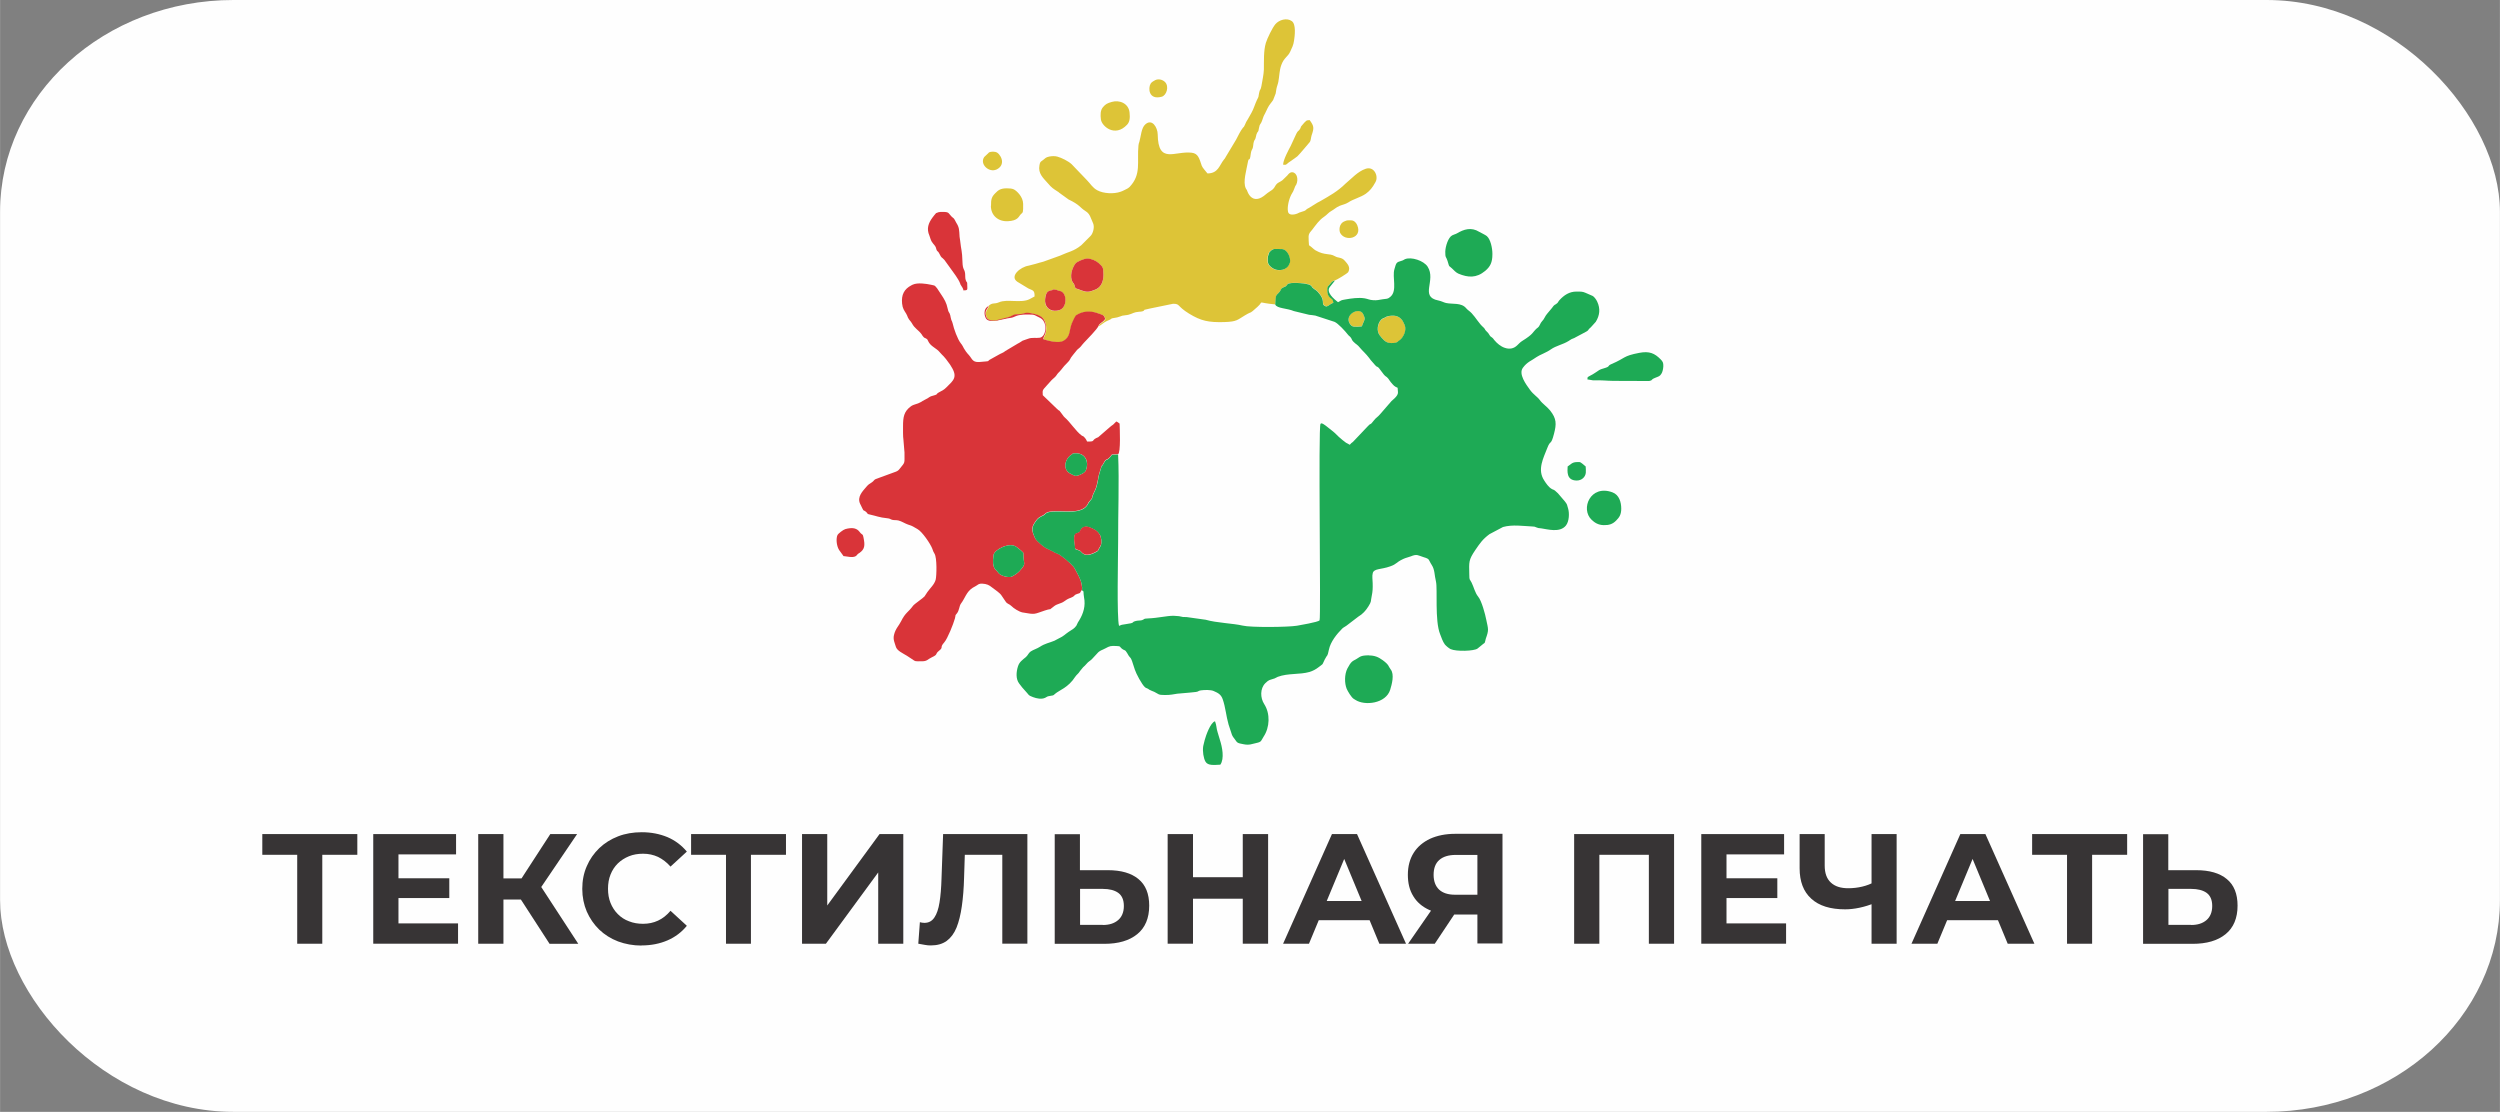 <?xml version="1.0" encoding="UTF-8"?> <svg xmlns="http://www.w3.org/2000/svg" xmlns:xlink="http://www.w3.org/1999/xlink" xmlns:xodm="http://www.corel.com/coreldraw/odm/2003" xml:space="preserve" width="18.901mm" height="8.406mm" version="1.0" shape-rendering="geometricPrecision" text-rendering="geometricPrecision" image-rendering="optimizeQuality" fill-rule="evenodd" clip-rule="evenodd" viewBox="0 0 18.837 8.378"><rect x="0" y="0" width="18.837" height="8.378" fill="#808080" stroke="none"/> <g id="Слой_x0020_1">  <rect fill="#FEFEFE" x="0" y="0" width="18.837" height="8.378" rx="1.759" ry="1.596"></rect> <polygon fill="#373435" fill-rule="nonzero" points="2.239,7.111 2.239,6.397 2.283,6.441 1.976,6.441 1.976,6.285 2.692,6.285 2.692,6.441 2.385,6.441 2.428,6.397 2.428,7.111 "></polygon> <path id="_1" fill="#373435" fill-rule="nonzero" d="M2.988 6.618l0.397 0 0 0.149 -0.397 0 0 -0.149zm0.014 0.34l0.449 0 0 0.153 -0.639 0 0 -0.826 0.624 0 0 0.153 -0.434 0 0 0.519z"></path> <path id="_2" fill="#373435" fill-rule="nonzero" d="M4.14 7.111l-0.257 -0.397 0.154 -0.093 0.32 0.491 -0.217 0zm-0.537 0l0 -0.826 0.19 0 0 0.826 -0.19 0zm0.134 -0.333l0 -0.159 0.288 0 0 0.159 -0.288 0zm0.317 -0.059l-0.176 -0.021 0.268 -0.413 0.202 0 -0.294 0.434z"></path> <path id="_3" fill="#373435" fill-rule="nonzero" d="M4.834 7.125c-0.064,0 -0.123,-0.011 -0.177,-0.031 -0.055,-0.021 -0.102,-0.051 -0.142,-0.089 -0.04,-0.039 -0.071,-0.084 -0.094,-0.136 -0.022,-0.052 -0.034,-0.109 -0.034,-0.171 0,-0.062 0.011,-0.119 0.034,-0.171 0.022,-0.052 0.054,-0.097 0.094,-0.136 0.041,-0.039 0.088,-0.068 0.142,-0.089 0.054,-0.021 0.114,-0.031 0.178,-0.031 0.072,0 0.136,0.013 0.194,0.037 0.058,0.025 0.106,0.061 0.146,0.109l-0.123 0.113c-0.028,-0.032 -0.06,-0.056 -0.094,-0.073 -0.035,-0.016 -0.072,-0.024 -0.113,-0.024 -0.039,0 -0.074,0.006 -0.106,0.019 -0.032,0.013 -0.06,0.031 -0.084,0.054 -0.024,0.024 -0.042,0.051 -0.055,0.084 -0.013,0.032 -0.019,0.068 -0.019,0.107 0,0.039 0.006,0.075 0.019,0.107 0.013,0.032 0.031,0.06 0.055,0.084 0.024,0.024 0.051,0.042 0.084,0.054 0.032,0.013 0.068,0.019 0.106,0.019 0.041,0 0.079,-0.008 0.113,-0.024 0.035,-0.016 0.066,-0.041 0.094,-0.074l0.123 0.113c-0.039,0.048 -0.088,0.085 -0.146,0.11 -0.058,0.025 -0.123,0.038 -0.195,0.038z"></path> <polygon id="_4" fill="#373435" fill-rule="nonzero" points="5.47,7.111 5.47,6.397 5.513,6.441 5.207,6.441 5.207,6.285 5.922,6.285 5.922,6.441 5.616,6.441 5.658,6.397 5.658,7.111 "></polygon> <polygon id="_5" fill="#373435" fill-rule="nonzero" points="6.043,7.111 6.043,6.285 6.233,6.285 6.233,6.823 6.627,6.285 6.806,6.285 6.806,7.111 6.617,7.111 6.617,6.574 6.223,7.111 "></polygon> <path id="_6" fill="#373435" fill-rule="nonzero" d="M7.013 7.124c-0.014,0 -0.029,-0.001 -0.044,-0.004 -0.015,-0.002 -0.032,-0.006 -0.05,-0.009l0.012 -0.162c0.011,0.003 0.022,0.005 0.034,0.005 0.032,0 0.057,-0.013 0.075,-0.04 0.018,-0.026 0.031,-0.064 0.039,-0.114 0.008,-0.05 0.013,-0.11 0.015,-0.18l0.012 -0.335 0.635 0 0 0.826 -0.189 0 0 -0.714 0.044 0.044 -0.364 0 0.039 -0.046 -0.007 0.218c-0.002,0.081 -0.008,0.153 -0.017,0.216 -0.009,0.063 -0.022,0.116 -0.04,0.161 -0.018,0.044 -0.043,0.077 -0.074,0.1 -0.032,0.023 -0.071,0.034 -0.119,0.034z"></path> <path id="_7" fill="#373435" fill-rule="nonzero" d="M8.347 6.557c0.1,0 0.177,0.022 0.231,0.067 0.054,0.044 0.081,0.111 0.081,0.2 0,0.094 -0.03,0.166 -0.09,0.215 -0.06,0.049 -0.143,0.073 -0.249,0.073l-0.373 0 0 -0.826 0.19 0 0 0.271 0.21 0zm-0.038 0.413c0.049,0 0.087,-0.012 0.116,-0.037 0.028,-0.024 0.043,-0.06 0.043,-0.106 0,-0.046 -0.014,-0.078 -0.042,-0.099 -0.028,-0.02 -0.067,-0.03 -0.116,-0.03l-0.172 0 0 0.271 0.172 0z"></path> <path id="_8" fill="#373435" fill-rule="nonzero" d="M9.364 6.285l0.191 0 0 0.826 -0.191 0 0 -0.826zm-0.375 0.826l-0.191 0 0 -0.826 0.191 0 0 0.826zm0.389 -0.339l-0.403 0 0 -0.162 0.403 0 0 0.162z"></path> <path id="_9" fill="#373435" fill-rule="nonzero" d="M9.668 7.111l0.368 -0.826 0.189 0 0.369 0.826 -0.201 0 -0.302 -0.729 0.075 0 -0.303 0.729 -0.196 0zm0.184 -0.177l0.051 -0.145 0.425 0 0.052 0.145 -0.527 0z"></path> <path id="_10" fill="#373435" fill-rule="nonzero" d="M11.132 7.111l0 -0.261 0.047 0.041 -0.226 0c-0.072,0 -0.133,-0.012 -0.185,-0.035 -0.052,-0.024 -0.092,-0.058 -0.119,-0.103 -0.028,-0.045 -0.041,-0.098 -0.041,-0.161 0,-0.065 0.015,-0.12 0.044,-0.166 0.029,-0.046 0.071,-0.081 0.124,-0.106 0.053,-0.024 0.116,-0.037 0.189,-0.037l0.356 0 0 0.826 -0.189 0zm-0.522 0l0.205 -0.296 0.193 0 -0.197 0.296 -0.202 0zm0.522 -0.322l0 -0.397 0.047 0.05 -0.21 0c-0.054,0 -0.096,0.013 -0.124,0.038 -0.029,0.025 -0.043,0.063 -0.043,0.112 0,0.048 0.014,0.085 0.041,0.111 0.028,0.026 0.068,0.039 0.121,0.039l0.215 0 -0.047 0.048z"></path> <polygon id="_11" fill="#373435" fill-rule="nonzero" points="11.861,7.111 11.861,6.285 12.614,6.285 12.614,7.111 12.424,7.111 12.424,6.397 12.467,6.441 12.007,6.441 12.051,6.397 12.051,7.111 "></polygon> <path id="_12" fill="#373435" fill-rule="nonzero" d="M12.995 6.618l0.397 0 0 0.149 -0.397 0 0 -0.149zm0.014 0.34l0.449 0 0 0.153 -0.639 0 0 -0.826 0.624 0 0 0.153 -0.434 0 0 0.519z"></path> <path id="_13" fill="#373435" fill-rule="nonzero" d="M14.129 6.803c-0.041,0.017 -0.08,0.029 -0.118,0.037 -0.038,0.008 -0.074,0.012 -0.108,0.012 -0.111,0 -0.196,-0.026 -0.255,-0.08 -0.059,-0.053 -0.088,-0.13 -0.088,-0.229l0 -0.258 0.189 0 0 0.237c0,0.057 0.015,0.099 0.046,0.128 0.031,0.029 0.074,0.043 0.131,0.043 0.036,0 0.071,-0.004 0.105,-0.012 0.034,-0.008 0.065,-0.02 0.094,-0.036l0.005 0.158zm-0.027 0.308l0 -0.826 0.189 0 0 0.826 -0.189 0z"></path> <path id="_14" fill="#373435" fill-rule="nonzero" d="M14.403 7.111l0.368 -0.826 0.189 0 0.369 0.826 -0.201 0 -0.302 -0.729 0.075 0 -0.303 0.729 -0.196 0zm0.184 -0.177l0.051 -0.145 0.425 0 0.052 0.145 -0.527 0z"></path> <polygon id="_15" fill="#373435" fill-rule="nonzero" points="15.575,7.111 15.575,6.397 15.619,6.441 15.312,6.441 15.312,6.285 16.028,6.285 16.028,6.441 15.721,6.441 15.764,6.397 15.764,7.111 "></polygon> <path id="_16" fill="#373435" fill-rule="nonzero" d="M16.548 6.557c0.1,0 0.177,0.022 0.231,0.067 0.054,0.044 0.081,0.111 0.081,0.2 0,0.094 -0.03,0.166 -0.09,0.215 -0.06,0.049 -0.143,0.073 -0.249,0.073l-0.373 0 0 -0.826 0.19 0 0 0.271 0.21 0zm-0.038 0.413c0.049,0 0.087,-0.012 0.116,-0.037 0.028,-0.024 0.043,-0.06 0.043,-0.106 0,-0.046 -0.014,-0.078 -0.042,-0.099 -0.028,-0.02 -0.067,-0.03 -0.116,-0.03l-0.172 0 0 0.271 0.172 0z"></path> <path fill="#FEFEFE" d="M8.277 2.46c-0.01,0.023 -0.085,0.099 -0.109,0.125 -0.03,0.031 -0.012,0.02 -0.051,0.053l-0.03 0.037c-0.034,0.041 -0.011,0.029 -0.051,0.068 -0.028,0.026 -0.027,0.034 -0.053,0.061 -0.009,0.01 -0.006,0.005 -0.015,0.016 -0.008,0.01 -0.004,0.008 -0.013,0.018 -0.021,0.023 -0.013,0.007 -0.057,0.058l-0.01 0.011c-0.034,0.038 -0.032,0.034 -0.03,0.073l0.106 0.102c0.026,0.028 0.004,-0.009 0.041,0.043 0.001,0.002 0.009,0.011 0.009,0.012 0.001,0.001 0.002,0.002 0.002,0.003l0.008 0.008c0.039,0.033 0.084,0.104 0.126,0.135 0.014,0.011 0.008,0.001 0.024,0.017 0.01,0.011 0.013,0.019 0.018,0.029 0.061,0.002 0.034,-0.008 0.067,-0.025 0.022,-0.011 0.01,-0.001 0.029,-0.018l0.075 -0.065c0.01,-0.009 0.017,-0.012 0.026,-0.02 0.013,-0.01 0.011,-0.013 0.023,-0.023 0.013,0.004 0.014,0.008 0.025,0.016 0.001,0.031 0.01,0.221 -0.012,0.231 0.01,0.21 -0,0.442 0,0.654 0,0.102 -0.011,0.583 0.007,0.637 0.021,-0.007 0.004,-0.006 0.045,-0.012 0.088,-0.012 0.039,-0.015 0.082,-0.025 0.016,-0.004 0.033,-0.002 0.046,-0.006 0.024,-0.008 0.005,-0.011 0.045,-0.013 0.077,-0.003 0.139,-0.02 0.193,-0.02l0.041 0.003c0.048,0.011 0.016,0.004 0.059,0.007l0.142 0.02c0.083,0.024 0.207,0.027 0.278,0.044 0.061,0.015 0.344,0.012 0.409,0.001 0.014,-0.003 0.163,-0.027 0.171,-0.041 0.011,-0.018 -0.011,-1.461 0.007,-1.48 0.009,-0.005 -0.002,-0.003 0.011,-0.003 0.011,0.001 0.048,0.031 0.058,0.04 0.001,0.001 0.002,0.002 0.003,0.002 0.06,0.047 0.041,0.04 0.094,0.083 0.009,0.007 0.017,0.015 0.026,0.02 0.005,0.003 0.009,0.005 0.017,0.009 0.015,0.008 -0.004,0.001 0.012,0.006 0.011,-0.014 0.01,-0.01 0.023,-0.021l0.114 -0.12c0.025,-0.026 0.013,0.002 0.045,-0.043 0.014,-0.019 0.029,-0.026 0.047,-0.047l0.085 -0.098c0.015,-0.013 0.035,-0.029 0.043,-0.045 0.009,-0.018 0.005,-0.02 0.003,-0.055 -0.025,-0.01 -0.03,-0.018 -0.052,-0.043 -0.009,-0.01 -0.015,-0.021 -0.022,-0.03 -0.013,-0.014 -0.015,-0.009 -0.03,-0.027l-0.038 -0.05c-0.016,-0.015 -0.012,-0.003 -0.027,-0.02l-0.034 -0.039c-0.009,-0.01 -0.004,-0.006 -0.011,-0.015 -0.025,-0.033 -0.052,-0.057 -0.064,-0.071 -0.031,-0.039 -0.032,-0.028 -0.056,-0.053 -0.015,-0.015 -0.008,-0.015 -0.018,-0.029 -0.007,-0.01 -0.015,-0.013 -0.023,-0.024 -0.02,-0.026 -0.074,-0.086 -0.101,-0.096l-0.144 -0.047c-0.017,-0.003 -0.027,-0.004 -0.047,-0.006l-0.115 -0.028c-0.051,-0.023 -0.127,-0.019 -0.14,-0.049 -0.154,-0.014 -0.079,-0.031 -0.136,0.019 -0.071,0.063 -0.028,0.025 -0.093,0.063 -0.058,0.034 -0.059,0.049 -0.157,0.051 -0.118,0.003 -0.175,-0.008 -0.265,-0.064 -0.093,-0.057 -0.065,-0.074 -0.12,-0.074l-0.175 0.036c-0.078,0.016 -0.02,0.007 -0.056,0.021 -0.009,0.003 -0.014,0.003 -0.024,0.003 -0.043,0.003 -0.047,0.014 -0.082,0.023 -0.016,0.004 -0.029,0.003 -0.046,0.007 -0.011,0.002 -0.025,0.01 -0.039,0.013 -0.076,0.014 -0.008,-0.001 -0.077,0.027 -0.019,0.008 -0.043,0.029 -0.062,0.041z"></path> <path fill="#DDC437" d="M7.466 1.551c0,0.073 0.055,0.119 0.127,0.116 0.079,-0.004 0.081,-0.035 0.099,-0.053 0.016,-0.015 0.018,-0.009 0.017,-0.079 -0.001,-0.052 -0.047,-0.096 -0.07,-0.108 -0.014,-0.007 -0.037,-0.008 -0.056,-0.008 -0.045,0.001 -0.062,0.014 -0.084,0.037 -0.026,0.026 -0.033,0.044 -0.032,0.095zm2.983 0.835l-0.009 0.006c-0.016,0.009 -0.023,0.008 -0.036,0.022 -0.024,0.028 -0.032,0.082 -0.007,0.114 0.022,0.028 0.043,0.054 0.075,0.057 0.016,0.002 0.04,0.001 0.051,-0.004 0.018,-0.008 0,0.001 0.013,-0.009l0.015 -0.011c0.022,-0.017 0.051,-0.07 0.034,-0.111 -0.001,-0.002 -0.014,-0.029 -0.015,-0.031 -0.027,-0.041 -0.07,-0.047 -0.116,-0.034 -0.001,0 -0.003,0.001 -0.004,0.002zm-0.19 0.074c0.006,-0.008 0.003,-0.003 0.007,-0.014 0.018,-0.046 0.023,-0.041 0.006,-0.079 -0.028,-0.062 -0.154,0.007 -0.096,0.079 0.016,0.02 0.033,0.017 0.083,0.013zm-1.882 -1.692c-0.034,0.01 -0.045,0.015 -0.066,0.039 -0.021,0.024 -0.02,0.06 -0.016,0.093 0.007,0.052 0.106,0.137 0.197,0.04 0.021,-0.022 0.023,-0.052 0.019,-0.092 -0.007,-0.069 -0.076,-0.097 -0.134,-0.08zm-0.926 0.382l-0.035 0.033c-0.037,0.053 0.035,0.121 0.093,0.094 0.025,-0.012 0.041,-0.032 0.041,-0.059 0,-0.025 -0.017,-0.055 -0.037,-0.068 -0.017,-0.01 -0.047,-0.009 -0.063,-0.001zm1.255 -0.547c-0.011,0.006 -0.029,0.015 -0.036,0.027 -0.02,0.032 -0.017,0.126 0.083,0.099 0.037,-0.01 0.058,-0.078 0.025,-0.111 -0.019,-0.019 -0.05,-0.025 -0.071,-0.015zm-0.779 1.585c0,0 0.003,-0.011 0.031,-0.003 0.002,0 0.006,0.002 0.008,0.003l0.008 0.003c0.007,0.002 0.01,0.002 0.017,0.004 0.05,0.017 0.049,0.127 -0.011,0.143 -0.053,0.015 -0.093,-0.007 -0.104,-0.05 -0.005,-0.021 -0.001,-0.048 0.005,-0.068 0.005,-0.017 0.015,-0.025 0.032,-0.03 0.008,-0.002 0.009,-0.001 0.014,-0.002zm0.178 -0.014c-0.01,-0.017 -0.004,-0.012 -0.01,-0.027 -0.008,-0.02 0.002,0.003 -0.012,-0.019 -0.026,-0.042 -0.006,-0.107 0.021,-0.142 0.01,-0.013 0.064,-0.036 0.087,-0.037 0.029,-0.001 0.07,0.018 0.088,0.035 0.03,0.028 0.035,0.031 0.035,0.088 -0,0.055 -0.02,0.099 -0.071,0.115 -0.019,0.006 -0.025,0.011 -0.046,0.012 -0.032,0.001 -0.065,-0.018 -0.091,-0.025zm1.48 -0.291c0.009,-0.007 0.017,-0.006 0.033,-0.007 0.011,-0 0.03,-0 0.041,0.001 0.044,0.005 0.066,0.069 0.059,0.1 -0.001,0.005 -0.011,0.026 -0.013,0.028 -0.027,0.036 -0.095,0.048 -0.141,-0.004 -0.016,-0.018 -0.014,-0.036 -0.012,-0.069l0.01 -0.03c0.008,-0.009 0.014,-0.013 0.022,-0.02zm-2.132 0.424c-0.009,0.022 -0.035,0.038 -0.02,0.081 0.01,0.028 0.043,0.033 0.079,0.026l0.087 -0.022c0.013,-0.004 0.008,-0.002 0.019,-0.007 0.002,-0.001 0.006,-0.003 0.007,-0.004 0.029,-0.014 0.028,-0.008 0.061,-0.012 0.043,-0.004 0.036,-0.018 0.089,-0.006 0.057,0.013 0.106,0.024 0.108,0.11 0.001,0.043 -0.007,0.044 -0.017,0.07 -0,0.001 -0.001,0.003 -0.001,0.004 -0,0.001 -0.003,0.009 -0.003,0.011 0.031,0.004 -0.027,-0.007 0.012,0.004 0.039,0.011 0.109,0.028 0.143,0.007 0.052,-0.032 0.039,-0.075 0.061,-0.131 0.006,-0.015 0.024,-0.056 0.033,-0.061 0.049,-0.032 0.105,-0.034 0.161,-0.015 0.032,0.012 0.05,0.009 0.057,0.044 -0.02,0.031 -0.04,0.026 -0.051,0.054 0.02,-0.012 0.043,-0.033 0.062,-0.041 0.068,-0.028 0,-0.013 0.077,-0.027 0.014,-0.003 0.028,-0.01 0.039,-0.013 0.017,-0.004 0.03,-0.003 0.046,-0.007 0.035,-0.009 0.039,-0.02 0.082,-0.023 0.01,-0.001 0.015,0 0.024,-0.003 0.036,-0.014 -0.022,-0.004 0.056,-0.021l0.175 -0.036c0.055,-0 0.027,0.017 0.12,0.074 0.091,0.056 0.148,0.067 0.265,0.064 0.098,-0.003 0.099,-0.017 0.157,-0.051 0.065,-0.039 0.022,-0 0.093,-0.063 0.057,-0.05 -0.018,-0.033 0.136,-0.019 0.002,-0.085 0.008,-0.065 0.034,-0.098 0.012,-0.015 0.006,-0.016 0.019,-0.027 0.008,-0.006 0.02,-0.008 0.028,-0.014l0.01 -0.011c0.008,-0.008 -0.011,-0.001 0.015,-0.009 0.033,-0.009 0.136,0 0.156,0.012 0.016,0.01 0.005,0.007 0.02,0.021 0.009,0.009 0.018,0.013 0.027,0.02 0.005,0.004 0.006,0.005 0.011,0.01 0.063,0.068 0.023,0.09 0.051,0.105 0.016,0.009 0.013,0.004 0.018,0.004 0.013,-0.002 0.012,-0.007 0.037,-0.021l0.012 -0.006c-0.005,-0.029 -0.014,-0.026 -0.029,-0.041 -0.001,-0.001 -0.002,-0.002 -0.002,-0.003 -0.012,-0.013 -0.015,-0.028 -0.015,-0.045 -0.001,-0.033 0.002,-0.031 0.018,-0.048 0.013,-0.014 0.016,-0.026 0.039,-0.03 0.013,-0.004 0.095,-0.053 0.1,-0.063 0.019,-0.037 -0.006,-0.062 -0.027,-0.086 -0.025,-0.028 -0.047,-0.017 -0.075,-0.034 -0.042,-0.024 -0.073,-0.003 -0.144,-0.043 -0.016,-0.009 -0.029,-0.026 -0.05,-0.039 -0.001,-0.019 -0.004,-0.046 -0.003,-0.065 0.002,-0.029 0.013,-0.033 0.028,-0.053 0.027,-0.035 0.051,-0.071 0.088,-0.096 0.025,-0.017 0.032,-0.031 0.055,-0.044 0.022,-0.012 0.036,-0.027 0.061,-0.038 0.021,-0.009 0.046,-0.013 0.066,-0.026 0.04,-0.027 0.093,-0.038 0.133,-0.066 0.031,-0.022 0.051,-0.048 0.069,-0.081l0.004 -0.007c0.025,-0.044 -0.01,-0.122 -0.074,-0.1 -0.03,0.01 -0.057,0.029 -0.081,0.049l-0.069 0.061c-0.063,0.062 -0.12,0.092 -0.194,0.135 -0.005,0.003 -0.016,0.008 -0.021,0.011l-0.061 0.038c-0.039,0.019 -0.009,0.017 -0.065,0.033 -0.015,0.004 -0.016,0.008 -0.026,0.011 -0.03,0.011 -0.063,0.011 -0.068,-0.014 -0.001,-0.006 -0.001,-0.009 -0.002,-0.015 -0.002,-0.038 0.013,-0.095 0.034,-0.127 0.012,-0.018 0.013,-0.031 0.022,-0.05l0.006 -0.01c0.001,-0.001 0.002,-0.002 0.002,-0.003 0.017,-0.035 0.008,-0.09 -0.03,-0.093 -0.018,-0.001 -0.029,0.014 -0.037,0.024l-0.037 0.036c-0.014,0.011 -0.031,0.017 -0.041,0.026 -0.014,0.013 -0.016,0.028 -0.031,0.042 -0.015,0.013 -0.022,0.014 -0.04,0.028 -0.019,0.016 -0.04,0.034 -0.064,0.042 -0.043,0.014 -0.073,-0.014 -0.088,-0.053 -0.009,-0.025 -0.004,-0.006 -0.012,-0.023 -0.024,-0.048 0.006,-0.143 0.014,-0.191 0.009,-0.052 0.012,-0.007 0.02,-0.048 0.004,-0.02 0.003,-0.036 0.012,-0.053 0.001,-0.001 0.001,-0.002 0.002,-0.003 0.01,-0.018 0.006,-0.04 0.013,-0.059 0.006,-0.016 0.006,-0.008 0.012,-0.024 0.004,-0.011 0.003,-0.017 0.007,-0.029 0.011,-0.032 0.013,-0.007 0.019,-0.048 0.006,-0.036 0.013,-0.026 0.022,-0.052 0.023,-0.067 0.008,-0.021 0.043,-0.098 0.01,-0.023 0.038,-0.053 0.042,-0.062l0.019 -0.049c0.002,-0.01 0.004,-0.023 0.005,-0.032 0.005,-0.026 0.01,-0.031 0.015,-0.056 0.008,-0.041 0.007,-0.083 0.022,-0.125 0.02,-0.057 0.05,-0.062 0.068,-0.103 0.013,-0.029 0.023,-0.046 0.028,-0.08 0.006,-0.037 0.017,-0.126 -0.017,-0.149 -0.038,-0.027 -0.095,-0.009 -0.123,0.023 -0.023,0.027 -0.061,0.106 -0.072,0.141 -0.018,0.06 -0.014,0.138 -0.015,0.201 -0.001,0.035 -0.012,0.086 -0.018,0.122 -0.006,0.037 -0.013,0.024 -0.018,0.055 -0.005,0.032 -0.003,0.027 -0.016,0.052 -0.015,0.031 -0.025,0.069 -0.042,0.098l-0.026 0.046c-0.012,0.018 -0.015,0.025 -0.023,0.044 -0.009,0.02 -0.005,0.01 -0.015,0.022 -0.021,0.027 -0.035,0.059 -0.051,0.089l-0.078 0.13c-0.005,0.011 -0.008,0.013 -0.015,0.022 -0.033,0.041 -0.042,0.103 -0.123,0.103 -0.015,-0.02 -0.036,-0.04 -0.043,-0.058 -0.019,-0.056 -0.027,-0.092 -0.075,-0.098 -0.128,-0.016 -0.254,0.091 -0.257,-0.139 -0.001,-0.05 -0.041,-0.121 -0.093,-0.075 -0.031,0.027 -0.033,0.09 -0.045,0.131 -0.004,0.015 -0.005,0.01 -0.007,0.028 -0.012,0.127 0.023,0.217 -0.066,0.312 -0.013,0.013 -0.026,0.017 -0.043,0.026 -0.009,0.005 -0.016,0.007 -0.026,0.011 -0.051,0.018 -0.129,0.014 -0.175,-0.011 -0.037,-0.02 -0.051,-0.049 -0.079,-0.077l-0.115 -0.12c-0.025,-0.023 -0.075,-0.048 -0.108,-0.057 -0.018,-0.005 -0.042,-0.004 -0.061,-0 -0.028,0.006 -0.028,0.013 -0.046,0.026 -0.019,0.014 -0.022,0.012 -0.027,0.039 -0.012,0.063 0.028,0.096 0.065,0.138 0.027,0.032 0.039,0.039 0.073,0.061 0.008,0.005 0.003,0.001 0.009,0.007l0.072 0.052c0.086,0.041 0.087,0.062 0.124,0.085 0.026,0.016 0.035,0.03 0.046,0.059 0.011,0.03 0.026,0.044 0.018,0.084 -0.003,0.015 -0.011,0.037 -0.022,0.047l-0.07 0.07c-0.058,0.047 -0.097,0.049 -0.161,0.079l-0.125 0.045c-0.023,0.007 -0.038,0.009 -0.057,0.016l-0.054 0.014c-0.063,0.01 -0.145,0.08 -0.085,0.121l0.084 0.051c0.032,0.015 0.048,0.012 0.046,0.06l-0.037 0.02c-0.063,0.033 -0.171,-0.003 -0.231,0.024 -0.037,0.016 -0.045,-0.001 -0.078,0.026z"></path> <path fill="#D93439" d="M6.354 4.19c0.027,0.002 0.069,0.015 0.093,0.001 0.011,-0.007 0.006,-0.006 0.013,-0.013 0.011,-0.01 0.003,-0.003 0.015,-0.011 0.04,-0.028 0.044,-0.055 0.031,-0.117 -0.006,-0.027 -0.004,-0.016 -0.021,-0.032 -0.012,-0.01 -0.025,-0.056 -0.116,-0.031 -0.015,0.004 -0.053,0.033 -0.059,0.045 -0.011,0.023 -0.009,0.078 0.012,0.112l0.032 0.044zm0.91 -2.002c0.031,0 0.024,-0.009 0.024,-0.038 -0,-0.036 -0.002,-0.012 -0.011,-0.038 -0.006,-0.017 -0.003,-0.03 -0.005,-0.049 -0.004,-0.04 -0.018,-0.025 -0.02,-0.089 -0.003,-0.092 -0.009,-0.08 -0.018,-0.164l-0.002 -0.013c-0.001,-0.006 -0.001,-0.008 -0.002,-0.015 -0.003,-0.051 -0.002,-0.068 -0.025,-0.104l-0.009 -0.017c-0.011,-0.021 -0.012,-0.015 -0.027,-0.03 -0.026,-0.026 -0.015,-0.035 -0.072,-0.034 -0.008,0 -0.017,0 -0.025,0.002 -0.002,0 -0.016,0.006 -0.019,0.007 -0.005,0.004 -0.021,0.026 -0.026,0.032 -0.031,0.042 -0.048,0.084 -0.024,0.138 0.005,0.013 0.004,0.012 0.008,0.024 0.012,0.036 0.03,0.041 0.04,0.064 0.002,0.006 0.005,0.017 0.006,0.02 0.008,0.016 0.009,0.003 0.022,0.03 0.017,0.035 0.015,0.02 0.037,0.045l0.044 0.061c0.024,0.034 0.06,0.079 0.074,0.115 0.004,0.012 0.002,0.008 0.008,0.017 0.02,0.03 0.012,0.025 0.019,0.038zm0.664 -0.001c-0.005,0.001 -0.006,0 -0.014,0.002 -0.018,0.005 -0.027,0.013 -0.032,0.03 -0.006,0.02 -0.011,0.047 -0.005,0.068 0.011,0.043 0.052,0.065 0.104,0.05 0.06,-0.016 0.061,-0.126 0.011,-0.143 -0.007,-0.002 -0.01,-0.002 -0.017,-0.004l-0.008 -0.003c-0.002,-0.001 -0.006,-0.002 -0.008,-0.003 -0.029,-0.008 -0.031,0.003 -0.031,0.003zm0.178 -0.014c0.027,0.007 0.059,0.026 0.091,0.025 0.021,-0.001 0.027,-0.006 0.046,-0.012 0.051,-0.016 0.071,-0.06 0.071,-0.115 0,-0.058 -0.005,-0.06 -0.035,-0.088 -0.018,-0.017 -0.059,-0.036 -0.088,-0.035 -0.023,0.001 -0.077,0.024 -0.087,0.037 -0.027,0.035 -0.047,0.1 -0.021,0.142 0.014,0.022 0.003,-0.002 0.012,0.019 0.006,0.015 0,0.01 0.01,0.027zm-0.395 1.992c-0.002,0.098 0.028,0.072 -0.028,0.137 -0.012,0.014 -0.051,0.043 -0.071,0.046 -0.015,0.002 -0.073,-0.005 -0.093,-0.036 -0.014,-0.022 -0.048,-0.022 -0.033,-0.13 0.006,-0.041 0.124,-0.102 0.175,-0.059 0.022,0.019 0.022,0.014 0.05,0.043zm0.368 -0.743c0.007,-0.004 -0.006,-0.004 0.019,-0.006 0.076,-0.006 0.111,0.059 0.084,0.127 -0.007,0.018 -0.027,0.026 -0.046,0.035 -0.037,0.016 -0.043,0.003 -0.065,-0.006 -0.072,-0.032 -0.046,-0.12 0.008,-0.149zm0.073 1.026c0.007,-0.064 -0.031,-0.119 -0.053,-0.162 -0.013,-0.026 -0.053,-0.058 -0.075,-0.077l-0.039 -0.029c-0.014,-0.009 -0.03,-0.013 -0.043,-0.02 -0.008,-0.004 -0,-0.001 -0.009,-0.006 -0.008,-0.004 -0.004,-0.002 -0.011,-0.005l-0.032 -0.016c-0.009,-0.004 -0.001,0.001 -0.011,-0.005 -0.013,-0.008 -0.07,-0.051 -0.081,-0.075 -0.018,-0.039 -0.031,-0.071 -0.006,-0.109 0.019,-0.03 0.029,-0.043 0.055,-0.055 0.028,-0.013 0.019,-0.013 0.037,-0.025 0.011,-0.008 0.033,-0.01 0.052,-0.011 0.086,-0.005 0.216,0.022 0.259,-0.053 0.008,-0.015 -0.001,-0.005 0.012,-0.02 0.039,-0.046 0.005,-0.009 0.042,-0.083 0.021,-0.043 0.025,-0.101 0.032,-0.124 0.035,-0.112 0.005,-0.027 0.037,-0.088 0.021,-0.04 0.018,-0.002 0.06,-0.06l0.046 -0.002c0.022,-0.009 0.013,-0.2 0.012,-0.231 -0.011,-0.007 -0.012,-0.011 -0.025,-0.016 -0.013,0.011 -0.011,0.013 -0.023,0.023 -0.01,0.008 -0.017,0.011 -0.026,0.02l-0.075 0.065c-0.018,0.017 -0.007,0.007 -0.029,0.018 -0.033,0.017 -0.005,0.027 -0.067,0.025 -0.005,-0.01 -0.008,-0.018 -0.018,-0.029 -0.015,-0.017 -0.01,-0.007 -0.024,-0.017 -0.042,-0.031 -0.087,-0.102 -0.126,-0.135l-0.008 -0.008c-0.001,-0.001 -0.002,-0.002 -0.002,-0.003 -0,-0 -0.008,-0.01 -0.009,-0.012 -0.037,-0.051 -0.014,-0.015 -0.041,-0.043l-0.106 -0.102c-0.002,-0.04 -0.004,-0.035 0.03,-0.073l0.01 -0.011c0.044,-0.051 0.036,-0.035 0.057,-0.058 0.009,-0.01 0.005,-0.008 0.013,-0.018 0.009,-0.012 0.006,-0.006 0.015,-0.016 0.026,-0.028 0.026,-0.035 0.053,-0.061 0.04,-0.039 0.017,-0.028 0.051,-0.068l0.03 -0.037c0.04,-0.033 0.022,-0.022 0.051,-0.053 0.024,-0.025 0.099,-0.102 0.109,-0.125 0.011,-0.028 0.031,-0.024 0.051,-0.054 -0.007,-0.034 -0.025,-0.032 -0.057,-0.044 -0.055,-0.02 -0.111,-0.017 -0.161,0.015 -0.009,0.006 -0.027,0.046 -0.033,0.061 -0.022,0.056 -0.009,0.099 -0.061,0.131 -0.034,0.021 -0.104,0.004 -0.143,-0.007 -0.038,-0.011 0.019,-0 -0.012,-0.004 0.001,-0.003 0.003,-0.01 0.003,-0.011 0,-0.001 0.001,-0.003 0.001,-0.004 0.01,-0.025 0.018,-0.027 0.017,-0.07 -0.002,-0.086 -0.051,-0.098 -0.108,-0.11 -0.053,-0.011 -0.046,0.002 -0.089,0.006 -0.034,0.003 -0.033,-0.002 -0.061,0.012 -0.001,0.001 -0.005,0.003 -0.007,0.004 -0.011,0.005 -0.007,0.003 -0.019,0.007l-0.087 0.022c-0.036,0.007 -0.069,0.002 -0.079,-0.026 -0.016,-0.044 0.01,-0.059 0.02,-0.081 -0.05,0.023 -0.032,0.085 -0.018,0.1 0.031,0.034 0.134,-0.005 0.178,-0.009 0.041,-0.004 0.036,-0.027 0.136,-0.026 0.058,0 0.046,0.006 0.087,0.024 0.063,0.028 0.051,0.143 0.001,0.151 -0.028,0.004 -0.061,-0.003 -0.086,0.007 -0.013,0.005 -0.018,0.006 -0.032,0.011 -0.013,0.004 -0.012,0.004 -0.024,0.012 -0.014,0.009 -0.012,0.008 -0.024,0.014l-0.094 0.056c-0.014,0.013 -0.036,0.019 -0.05,0.028l-0.07 0.039c-0.015,0.011 0,0.009 -0.031,0.012 -0.065,0.006 -0.084,0.011 -0.109,-0.029l-0.004 -0.006c-0.014,-0.02 -0.025,-0.024 -0.049,-0.065 -0.007,-0.012 -0.007,-0.016 -0.015,-0.027 -0.001,-0.001 -0.007,-0.008 -0.007,-0.009 -0.026,-0.033 -0.053,-0.11 -0.062,-0.151 -0.004,-0.016 -0.005,-0.014 -0.01,-0.026 -0.005,-0.015 -0.004,-0.019 -0.008,-0.035 -0.007,-0.028 -0.013,-0.015 -0.02,-0.052 -0.008,-0.041 -0.025,-0.07 -0.048,-0.104l-0.031 -0.047c-0.021,-0.023 -0.009,-0.019 -0.045,-0.027 -0.037,-0.008 -0.102,-0.018 -0.139,-0.001l-0.01 0.005c-0.054,0.028 -0.077,0.071 -0.07,0.138 0.004,0.037 0.015,0.05 0.031,0.076 0.007,0.011 0.008,0.018 0.013,0.029 0.011,0.022 0.019,0.024 0.03,0.043 0.021,0.04 0.047,0.048 0.073,0.083 0.005,0.008 0.008,0.014 0.015,0.021 0.014,0.013 -0.001,0 0.013,0.008 0.014,0.008 0.015,0.007 0.021,0.022 0.021,0.044 0.06,0.049 0.092,0.089 0.019,0.023 0.023,0.017 0.071,0.085 0.006,0.008 0.005,0.008 0.01,0.016 0.053,0.082 0.017,0.107 -0.032,0.156 -0.026,0.026 -0.032,0.025 -0.062,0.042 -0.022,0.012 -0.003,0.013 -0.033,0.021 -0.046,0.011 -0.03,0.015 -0.07,0.033 -0.016,0.007 -0.02,0.012 -0.033,0.019 -0.025,0.015 -0.052,0.015 -0.073,0.031 -0.053,0.039 -0.059,0.082 -0.059,0.15 0,0.027 -0.001,0.078 0.003,0.102l0.008 0.096c-0.001,0.085 0.008,0.068 -0.035,0.121 -0.01,0.013 -0.015,0.017 -0.029,0.023l-0.153 0.056c-0.015,0.007 -0.012,0.013 -0.028,0.024 -0.022,0.015 -0.024,0.013 -0.043,0.035 -0.028,0.033 -0.07,0.075 -0.047,0.126 0.005,0.01 0.01,0.019 0.017,0.035 0.013,0.027 0.008,0.01 0.027,0.026 0.021,0.017 0.002,0.015 0.029,0.021 0.05,0.011 0.075,0.023 0.13,0.028 0.025,0.002 0.024,0.008 0.039,0.012 0.015,0.004 0.031,0.001 0.047,0.005 0.025,0.006 0.049,0.023 0.073,0.031 0.037,0.011 0.038,0.016 0.071,0.034 0.035,0.019 0.098,0.111 0.112,0.149 0.008,0.021 0.005,0.018 0.016,0.036 0.02,0.031 0.016,0.168 0.009,0.196 -0.01,0.037 -0.042,0.064 -0.063,0.094 -0.008,0.011 -0.013,0.021 -0.021,0.032 -0.008,0.011 -0.075,0.056 -0.086,0.07 -0.038,0.052 -0.057,0.05 -0.091,0.118 -0.016,0.033 -0.042,0.055 -0.053,0.102 -0.009,0.036 0.006,0.061 0.013,0.087 0.008,0.033 0.055,0.052 0.085,0.071 0.013,0.008 0.019,0.012 0.032,0.021 0.036,0.024 0.023,0.02 0.082,0.02 0.038,-0 0.041,-0.015 0.073,-0.03 0.05,-0.023 0.021,-0.023 0.054,-0.049 0.038,-0.031 0.001,-0.02 0.04,-0.064 0.025,-0.029 0.068,-0.137 0.08,-0.18 0.008,-0.029 -0.003,-0.016 0.015,-0.038 0.018,-0.022 0.017,-0.055 0.03,-0.073 0.032,-0.042 0.04,-0.088 0.089,-0.12 0.013,-0.008 0.022,-0.011 0.033,-0.019 0.008,-0.006 0.017,-0.013 0.038,-0.012 0.036,0.002 0.053,0.011 0.075,0.029 0.023,0.018 0.036,0.025 0.059,0.046 0.015,0.015 0.01,0.014 0.022,0.029l0.021 0.031c0.012,0.019 0.027,0.017 0.044,0.034 0.015,0.016 0.057,0.043 0.083,0.048 0.102,0.018 0.084,0.013 0.17,-0.015 0.069,-0.022 0.012,0.009 0.071,-0.034 0.022,-0.016 0.05,-0.018 0.071,-0.033 0.041,-0.03 0.041,-0.021 0.068,-0.036 0.017,-0.01 0.006,-0.012 0.031,-0.021 0.025,-0.008 0.021,-0.003 0.032,-0.026z"></path> <path fill="#1EAA55" d="M9.195 5.762c0.032,-0.046 0.014,-0.133 -0.003,-0.186l-0.018 -0.06c-0.009,-0.027 -0.007,-0.05 -0.019,-0.081 -0.034,0.008 -0.069,0.108 -0.078,0.142 -0,0.001 -0.001,0.003 -0.001,0.004l-0.01 0.041c-0.006,0.039 0.002,0.091 0.017,0.117 0.018,0.032 0.066,0.025 0.112,0.023zm-1.116 -2.339c-0.054,0.029 -0.08,0.117 -0.008,0.149 0.022,0.01 0.028,0.022 0.065,0.006 0.019,-0.008 0.039,-0.017 0.046,-0.035 0.026,-0.068 -0.009,-0.132 -0.084,-0.127 -0.025,0.002 -0.012,0.002 -0.019,0.006zm-0.368 0.743c-0.028,-0.029 -0.028,-0.024 -0.05,-0.043 -0.05,-0.043 -0.169,0.018 -0.175,0.059 -0.015,0.108 0.019,0.108 0.033,0.13 0.019,0.031 0.078,0.038 0.093,0.036 0.02,-0.003 0.059,-0.032 0.071,-0.046 0.056,-0.065 0.026,-0.039 0.028,-0.137zm3.534 -2.25l0 -0.005c0,-0.039 -0.013,-0.107 -0.042,-0.132 -0.009,-0.008 -0.043,-0.024 -0.057,-0.032 -0.061,-0.038 -0.117,-0.019 -0.169,0.012 -0.013,0.007 -0.021,0.007 -0.034,0.014 -0.031,0.015 -0.052,0.084 -0.053,0.123 -0.001,0.049 0.007,0.037 0.017,0.07 0.017,0.055 0.005,0.029 0.033,0.056 0.016,0.015 0.029,0.031 0.049,0.04 0.072,0.03 0.135,0.035 0.202,-0.021 0.038,-0.032 0.054,-0.064 0.054,-0.124zm-3.144 2.22l0 -0.005c-0.001,-0.032 -0.015,-0.077 -0,-0.106l0.009 -0.004c0.001,-0.001 0.003,-0.001 0.004,-0.002l0.018 -0.007c0.009,-0.007 0.005,-0.009 0.013,-0.022 0.016,-0.023 0.04,-0.026 0.069,-0.014 0.035,0.014 0.056,0.026 0.075,0.057l0.005 0.012c0.001,0.002 0.004,0.021 0.004,0.023 0.003,0.038 -0.003,0.043 -0.017,0.067 -0.01,0.017 -0.002,0.013 -0.019,0.023 -0.094,0.053 -0.108,0.002 -0.124,-0.007 -0.009,-0.005 -0.025,-0.008 -0.035,-0.013zm2.348 -1.75c0.002,-0.001 0.003,-0.001 0.004,-0.002 0.047,-0.012 0.089,-0.007 0.116,0.034 0.001,0.002 0.015,0.03 0.015,0.031 0.017,0.041 -0.012,0.094 -0.034,0.111l-0.015 0.011c-0.012,0.01 0.006,0.001 -0.013,0.009 -0.011,0.005 -0.035,0.006 -0.051,0.004 -0.033,-0.003 -0.053,-0.029 -0.075,-0.057 -0.025,-0.032 -0.017,-0.086 0.007,-0.114 0.012,-0.014 0.019,-0.014 0.036,-0.022l0.009 -0.006zm-0.19 0.074c-0.05,0.004 -0.067,0.006 -0.083,-0.013 -0.058,-0.072 0.068,-0.141 0.096,-0.079 0.017,0.038 0.013,0.032 -0.006,0.079 -0.004,0.011 -0.001,0.006 -0.007,0.014zm-0.201 -0.346c-0.024,0.005 -0.026,0.016 -0.039,0.03 -0.016,0.017 -0.019,0.015 -0.018,0.048 0.001,0.018 0.004,0.033 0.015,0.045 0.001,0.001 0.002,0.002 0.002,0.003 0.015,0.014 0.024,0.011 0.029,0.041l-0.012 0.006c-0.025,0.013 -0.024,0.019 -0.037,0.021 -0.004,0.001 -0.001,0.005 -0.018,-0.004 -0.028,-0.015 0.012,-0.037 -0.051,-0.105 -0.005,-0.005 -0.006,-0.006 -0.011,-0.01 -0.009,-0.007 -0.018,-0.011 -0.027,-0.02 -0.014,-0.014 -0.003,-0.011 -0.02,-0.021 -0.02,-0.012 -0.123,-0.022 -0.156,-0.012 -0.026,0.007 -0.007,0.001 -0.015,0.009l-0.01 0.011c-0.008,0.006 -0.02,0.008 -0.028,0.014 -0.014,0.01 -0.007,0.011 -0.019,0.027 -0.026,0.033 -0.032,0.013 -0.034,0.098 0.013,0.03 0.089,0.027 0.14,0.049l0.115 0.028c0.019,0.002 0.03,0.003 0.047,0.006l0.144 0.047c0.026,0.01 0.081,0.07 0.101,0.096 0.008,0.011 0.016,0.013 0.023,0.024 0.01,0.014 0.004,0.014 0.018,0.029 0.024,0.025 0.025,0.015 0.056,0.053 0.012,0.015 0.039,0.038 0.064,0.071 0.007,0.009 0.003,0.005 0.011,0.015l0.034 0.039c0.015,0.017 0.011,0.005 0.027,0.02l0.038 0.05c0.015,0.018 0.018,0.013 0.03,0.027 0.008,0.008 0.013,0.02 0.022,0.03 0.022,0.026 0.027,0.033 0.052,0.043 0.002,0.035 0.006,0.037 -0.003,0.055 -0.009,0.016 -0.028,0.032 -0.043,0.045l-0.085 0.098c-0.018,0.022 -0.033,0.028 -0.047,0.047 -0.033,0.044 -0.021,0.016 -0.045,0.043l-0.114 0.12c-0.013,0.011 -0.012,0.007 -0.023,0.021 -0.016,-0.005 0.003,0.002 -0.012,-0.006 -0.008,-0.004 -0.011,-0.006 -0.017,-0.009 -0.009,-0.006 -0.017,-0.013 -0.026,-0.02 -0.053,-0.043 -0.034,-0.036 -0.094,-0.083 -0.001,-0.001 -0.002,-0.002 -0.003,-0.002 -0.01,-0.008 -0.047,-0.039 -0.058,-0.04 -0.013,-0.001 -0.002,-0.003 -0.011,0.003 -0.018,0.019 0.004,1.462 -0.007,1.48 -0.008,0.014 -0.157,0.038 -0.171,0.041 -0.066,0.011 -0.349,0.014 -0.409,-0.001 -0.071,-0.017 -0.195,-0.02 -0.278,-0.044l-0.142 -0.02c-0.043,-0.003 -0.011,0.004 -0.059,-0.007l-0.041 -0.003c-0.054,-0 -0.116,0.017 -0.193,0.02 -0.041,0.002 -0.021,0.005 -0.045,0.013 -0.014,0.004 -0.031,0.002 -0.046,0.006 -0.043,0.011 0.006,0.013 -0.082,0.025 -0.041,0.006 -0.024,0.005 -0.045,0.012 -0.018,-0.054 -0.007,-0.534 -0.007,-0.637 -0.001,-0.212 0.009,-0.445 -0,-0.654l-0.046 0.002c-0.043,0.059 -0.039,0.02 -0.06,0.06 -0.033,0.061 -0.002,-0.024 -0.037,0.088 -0.007,0.023 -0.01,0.08 -0.032,0.124 -0.037,0.074 -0.003,0.037 -0.042,0.083 -0.012,0.015 -0.003,0.005 -0.012,0.02 -0.043,0.075 -0.173,0.048 -0.259,0.053 -0.019,0.001 -0.041,0.004 -0.052,0.011 -0.018,0.012 -0.009,0.013 -0.037,0.025 -0.026,0.012 -0.036,0.025 -0.055,0.055 -0.024,0.038 -0.011,0.071 0.006,0.109 0.011,0.024 0.068,0.068 0.081,0.075 0.01,0.006 0.001,0 0.011,0.005l0.032 0.016c0.007,0.003 0.003,0.001 0.011,0.005 0.009,0.005 0.002,0.002 0.009,0.006 0.013,0.007 0.029,0.011 0.043,0.02l0.039 0.029c0.022,0.019 0.062,0.051 0.075,0.077 0.022,0.043 0.06,0.099 0.053,0.162 0.017,0.002 0.008,0.015 0.015,0.051 0.013,0.064 -0.005,0.122 -0.036,0.173 -0.003,0.004 -0.008,0.013 -0.01,0.016l-0.012 0.025c-0.017,0.023 -0.029,0.027 -0.053,0.043 -0.001,0.001 -0.002,0.001 -0.003,0.002 -0.001,0.001 -0.002,0.001 -0.003,0.002 -0.027,0.018 -0.035,0.031 -0.072,0.048 -0.015,0.007 -0.021,0.012 -0.034,0.018 -0.041,0.017 -0.07,0.02 -0.11,0.046 -0.019,0.013 -0.05,0.022 -0.069,0.035 -0.017,0.012 -0.02,0.028 -0.036,0.042 -0.025,0.021 -0.05,0.037 -0.06,0.071 -0.013,0.041 -0.017,0.094 0.009,0.128 0.015,0.02 0.03,0.04 0.047,0.057 0.026,0.026 0.018,0.032 0.058,0.046 0.027,0.01 0.063,0.018 0.091,0.005 0.019,-0.009 0.011,-0.01 0.036,-0.014 0.028,-0.005 0.022,-0.001 0.039,-0.016 0.032,-0.028 0.099,-0.046 0.152,-0.129 0.013,-0.019 0.022,-0.02 0.036,-0.043l0.023 -0.028c0.015,-0.013 0.014,-0.013 0.026,-0.026 0.015,-0.018 0.023,-0.019 0.039,-0.034l0.04 -0.043c0.022,-0.026 0.035,-0.024 0.064,-0.04 0.031,-0.017 0.039,-0.02 0.086,-0.017 0.03,0.002 0.018,0.003 0.034,0.017 0.024,0.021 0.026,0.006 0.043,0.036 0.032,0.06 0.019,-0.001 0.058,0.125 0.009,0.029 0.053,0.112 0.076,0.132 0.011,0.009 0.003,0.002 0.017,0.009 0.011,0.005 0.007,0.004 0.016,0.01 0.014,0.008 0.022,0.009 0.037,0.016 0.035,0.017 0.027,0.024 0.08,0.024 0.046,0 0.059,-0.005 0.094,-0.01 0.031,-0.004 0.06,-0.004 0.092,-0.008 0.014,-0.002 0.03,-0.003 0.048,-0.005 0.023,-0.003 0.013,-0.008 0.037,-0.012 0.029,-0.004 0.075,-0.005 0.097,0.005 0.036,0.015 0.056,0.028 0.068,0.062 0.021,0.059 0.026,0.128 0.044,0.19l0.026 0.079c0.008,0.017 0.012,0.019 0.021,0.032 0.02,0.03 0.021,0.029 0.067,0.038 0.043,0.009 0.064,-0.003 0.094,-0.009 0.043,-0.009 0.036,-0.017 0.056,-0.048 0.047,-0.07 0.051,-0.174 0.005,-0.245 -0.031,-0.048 -0.032,-0.118 0.008,-0.158 0.03,-0.029 0.03,-0.022 0.07,-0.036l0.024 -0.012c0.078,-0.029 0.164,-0.015 0.24,-0.037 0.023,-0.007 0.048,-0.02 0.068,-0.036 0.041,-0.032 0.022,-0.01 0.046,-0.058 0.023,-0.045 0.018,-0.013 0.031,-0.073 0.012,-0.06 0.06,-0.119 0.101,-0.16 0.008,-0.008 0.022,-0.014 0.031,-0.021l0.089 -0.068c0.035,-0.021 0.056,-0.045 0.077,-0.078 0.026,-0.042 0.015,-0.034 0.025,-0.079 0.007,-0.034 0.008,-0.056 0.007,-0.096 -0,-0.024 -0.006,-0.053 0.001,-0.077 0.01,-0.034 0.063,-0.025 0.13,-0.049 0.054,-0.019 0.04,-0.028 0.099,-0.056 0.018,-0.009 0.041,-0.013 0.058,-0.02 0.047,-0.02 0.055,-0.006 0.095,0.006 0.051,0.015 0.035,0.018 0.062,0.059 0.024,0.036 0.02,0.078 0.032,0.125 0.013,0.055 -0.01,0.294 0.031,0.396 0.009,0.023 0.02,0.057 0.036,0.078 0.008,0.01 0.029,0.028 0.043,0.035 0.044,0.02 0.178,0.015 0.203,-0.004l0.043 -0.035c0.015,-0.011 0.009,-0.003 0.015,-0.021 0.002,-0.007 0.002,-0.009 0.004,-0.017 0.025,-0.07 0.019,-0.071 0.004,-0.144 -0.008,-0.042 -0.035,-0.143 -0.061,-0.174 -0.024,-0.029 -0.033,-0.073 -0.05,-0.107 -0.016,-0.031 -0.016,-0.013 -0.017,-0.061 -0.002,-0.095 -0.006,-0.107 0.045,-0.183 0.037,-0.054 0.056,-0.082 0.107,-0.12l0.102 -0.054c0.071,-0.02 0.153,-0.007 0.221,-0.004 0.021,0.001 0.015,0.001 0.031,0.007l0.012 0.004c0.002,0 0.003,0.001 0.004,0.001 0.005,0.001 0.013,0.001 0.019,0.002 0.046,0.006 0.141,0.036 0.187,-0.021 0.025,-0.031 0.027,-0.093 0.017,-0.127 -0.01,-0.033 -0.005,-0.029 -0.024,-0.054l-0.053 -0.062c-0.005,-0.005 -0.005,-0.005 -0.011,-0.01 -0.001,-0.001 -0.011,-0.01 -0.011,-0.01 -0.015,-0.011 -0.01,-0.004 -0.025,-0.013 -0.023,-0.013 -0.042,-0.041 -0.056,-0.063 -0.055,-0.082 -0.006,-0.17 0.023,-0.246 0.025,-0.065 0.026,-0.013 0.05,-0.105 0.02,-0.076 0.02,-0.115 -0.029,-0.177 -0.023,-0.029 -0.057,-0.05 -0.078,-0.079 -0.018,-0.025 -0.046,-0.039 -0.074,-0.077 -0.029,-0.04 -0.088,-0.119 -0.053,-0.166 0.034,-0.046 0.064,-0.052 0.102,-0.08 0.022,-0.016 0.077,-0.035 0.108,-0.058 0.041,-0.029 0.09,-0.036 0.135,-0.064 0.009,-0.006 0.001,-0 0.009,-0.006 0.005,-0.003 0.009,-0.006 0.013,-0.008 0.014,-0.007 0.015,-0.004 0.029,-0.013l0.051 -0.027c0.065,-0.033 0.031,-0.021 0.065,-0.049l0.037 -0.041c0.03,-0.048 0.036,-0.099 0.011,-0.152 -0.007,-0.016 -0.023,-0.037 -0.034,-0.043l-0.055 -0.024c-0.021,-0.01 -0.04,-0.009 -0.068,-0.009 -0.053,0 -0.093,0.027 -0.127,0.064 -0.011,0.012 -0.009,0.016 -0.018,0.024 -0.021,0.018 -0.016,0.003 -0.04,0.037l-0.036 0.043c-0.016,0.018 -0.021,0.04 -0.038,0.056 -0.014,0.014 -0.016,0.035 -0.031,0.047l-0.009 0.007c-0.035,0.032 -0.022,0.04 -0.109,0.094 -0.015,0.009 -0.025,0.021 -0.039,0.034 -0.023,0.022 -0.054,0.031 -0.092,0.018 -0.031,-0.01 -0.059,-0.034 -0.079,-0.058l-0.007 -0.009c-0.001,-0.001 -0.002,-0.002 -0.002,-0.003 -0.008,-0.009 -0.017,-0.013 -0.022,-0.018l-0.015 -0.023c-0.006,-0.008 -0.014,-0.013 -0.02,-0.021 -0.006,-0.007 -0.002,-0.004 -0.006,-0.01 -0.004,-0.005 -0.003,-0.005 -0.009,-0.011 -0.035,-0.03 -0.058,-0.074 -0.09,-0.108 -0.016,-0.017 -0.027,-0.021 -0.041,-0.037 -0.037,-0.045 -0.102,-0.029 -0.152,-0.04 -0.018,-0.004 -0.033,-0.014 -0.058,-0.019 -0.144,-0.028 -0.014,-0.151 -0.081,-0.255 -0.029,-0.045 -0.123,-0.076 -0.171,-0.056 -0.01,0.004 -0.008,0.007 -0.025,0.012 -0.041,0.011 -0.04,0.015 -0.054,0.063 -0.018,0.06 0.023,0.161 -0.029,0.207 -0.022,0.02 -0.028,0.015 -0.06,0.02 -0.025,0.004 -0.043,0.009 -0.07,0.007 -0.031,-0.002 -0.037,-0.009 -0.065,-0.014 -0.046,-0.008 -0.104,0.001 -0.144,0.008 -0.042,0.007 -0.029,0.007 -0.057,0.021 -0.028,-0.022 -0.097,-0.077 -0.059,-0.118l0.035 -0.044zm1.903 0.745l0.043 0.007c0.073,-0.002 0.089,0.003 0.151,0.004l0.271 0.001c0.032,-0.006 0.005,-0.008 0.048,-0.025 0.024,-0.01 0.032,-0.01 0.044,-0.029 0.009,-0.013 0.014,-0.037 0.015,-0.057 0.001,-0.027 -0.005,-0.036 -0.019,-0.051 -0.046,-0.047 -0.086,-0.065 -0.163,-0.05 -0.125,0.024 -0.1,0.038 -0.208,0.084 -0.035,0.015 -0.009,0.016 -0.044,0.028 -0.038,0.013 -0.037,0.008 -0.066,0.029l-0.009 0.006c-0.011,0.007 -0.011,0.007 -0.022,0.014 -0.009,0.005 -0.016,0.008 -0.024,0.013 -0.019,0.012 -0.015,0.004 -0.017,0.027zm0.255 0.974c0,-0.048 -0.015,-0.104 -0.066,-0.123 -0.166,-0.062 -0.244,0.125 -0.157,0.207 0.022,0.021 0.049,0.039 0.09,0.04 0.04,0.001 0.068,-0.007 0.095,-0.035 0.024,-0.024 0.038,-0.045 0.038,-0.09zm-0.404 -0.318c-0.001,0.033 -0.012,0.105 0.068,0.106 0.04,0 0.066,-0.028 0.069,-0.059 0.001,-0.013 -0,-0.034 -0.001,-0.047 -0.041,-0.034 -0.036,-0.035 -0.068,-0.033 -0.036,0.001 -0.044,0.018 -0.068,0.033zm-1.495 1.423c-0.07,0 -0.069,0.013 -0.1,0.03 -0.025,0.014 -0.036,0.014 -0.065,0.07 -0.022,0.044 -0.022,0.11 -0.005,0.152 0.008,0.019 0.036,0.066 0.053,0.076 0.007,0.004 0.007,0.004 0.013,0.008 0.07,0.046 0.23,0.028 0.262,-0.077 0.012,-0.039 0.033,-0.115 0.004,-0.152 -0.02,-0.026 -0.01,-0.033 -0.06,-0.07 -0.033,-0.024 -0.061,-0.036 -0.104,-0.036z"></path> <path fill="#D93439" d="M8.102 4.131l-0 0.005c0.01,0.005 0.026,0.008 0.035,0.013 0.016,0.009 0.03,0.06 0.124,0.007 0.018,-0.01 0.009,-0.006 0.019,-0.023 0.014,-0.024 0.021,-0.028 0.017,-0.067 -0,-0.002 -0.003,-0.021 -0.004,-0.023l-0.005 -0.012c-0.018,-0.031 -0.04,-0.043 -0.075,-0.057 -0.029,-0.012 -0.053,-0.009 -0.069,0.014 -0.009,0.012 -0.004,0.015 -0.013,0.022l-0.018 0.007c-0.001,0.001 -0.003,0.001 -0.004,0.002l-0.009 0.004c-0.015,0.029 -0.001,0.075 0,0.106z"></path> <path fill="#DDC437" d="M9.669 1.241c0.018,0.001 0.014,0.003 0.026,-0.004 0.007,-0.004 -0.001,0 0.008,-0.007l0.009 -0.007c0.001,-0.001 0.002,-0.002 0.003,-0.002 0.077,-0.055 0.045,-0.024 0.117,-0.107l0.034 -0.04c0.013,-0.014 0.01,-0.035 0.017,-0.055 0.02,-0.056 0.017,-0.07 -0.015,-0.114 -0.027,0.001 -0.026,0.003 -0.058,0.04 -0.014,0.016 -0.004,0.007 -0.013,0.024 -0.01,0.02 -0.018,0.014 -0.029,0.038l-0.043 0.093c-0.017,0.032 -0.054,0.1 -0.057,0.139z"></path> <path fill="#1EAA55" d="M9.586 1.882c-0.008,0.006 -0.014,0.01 -0.022,0.02l-0.01 0.03c-0.002,0.032 -0.004,0.051 0.012,0.069 0.046,0.051 0.115,0.039 0.141,0.004 0.001,-0.002 0.012,-0.023 0.013,-0.028 0.006,-0.03 -0.015,-0.094 -0.059,-0.1 -0.011,-0.001 -0.03,-0.001 -0.041,-0.001 -0.016,0 -0.024,-0.001 -0.033,0.007z"></path> <path fill="#DDC437" d="M10.135 1.666c-0.05,0.017 -0.045,0.073 -0.037,0.089 0.036,0.069 0.17,0.042 0.129,-0.057 -0.006,-0.015 -0.018,-0.03 -0.032,-0.035 -0.008,-0.003 -0.021,-0.003 -0.029,-0.003 -0.023,0 -0.023,0.004 -0.031,0.006z"></path> </g> </svg> 